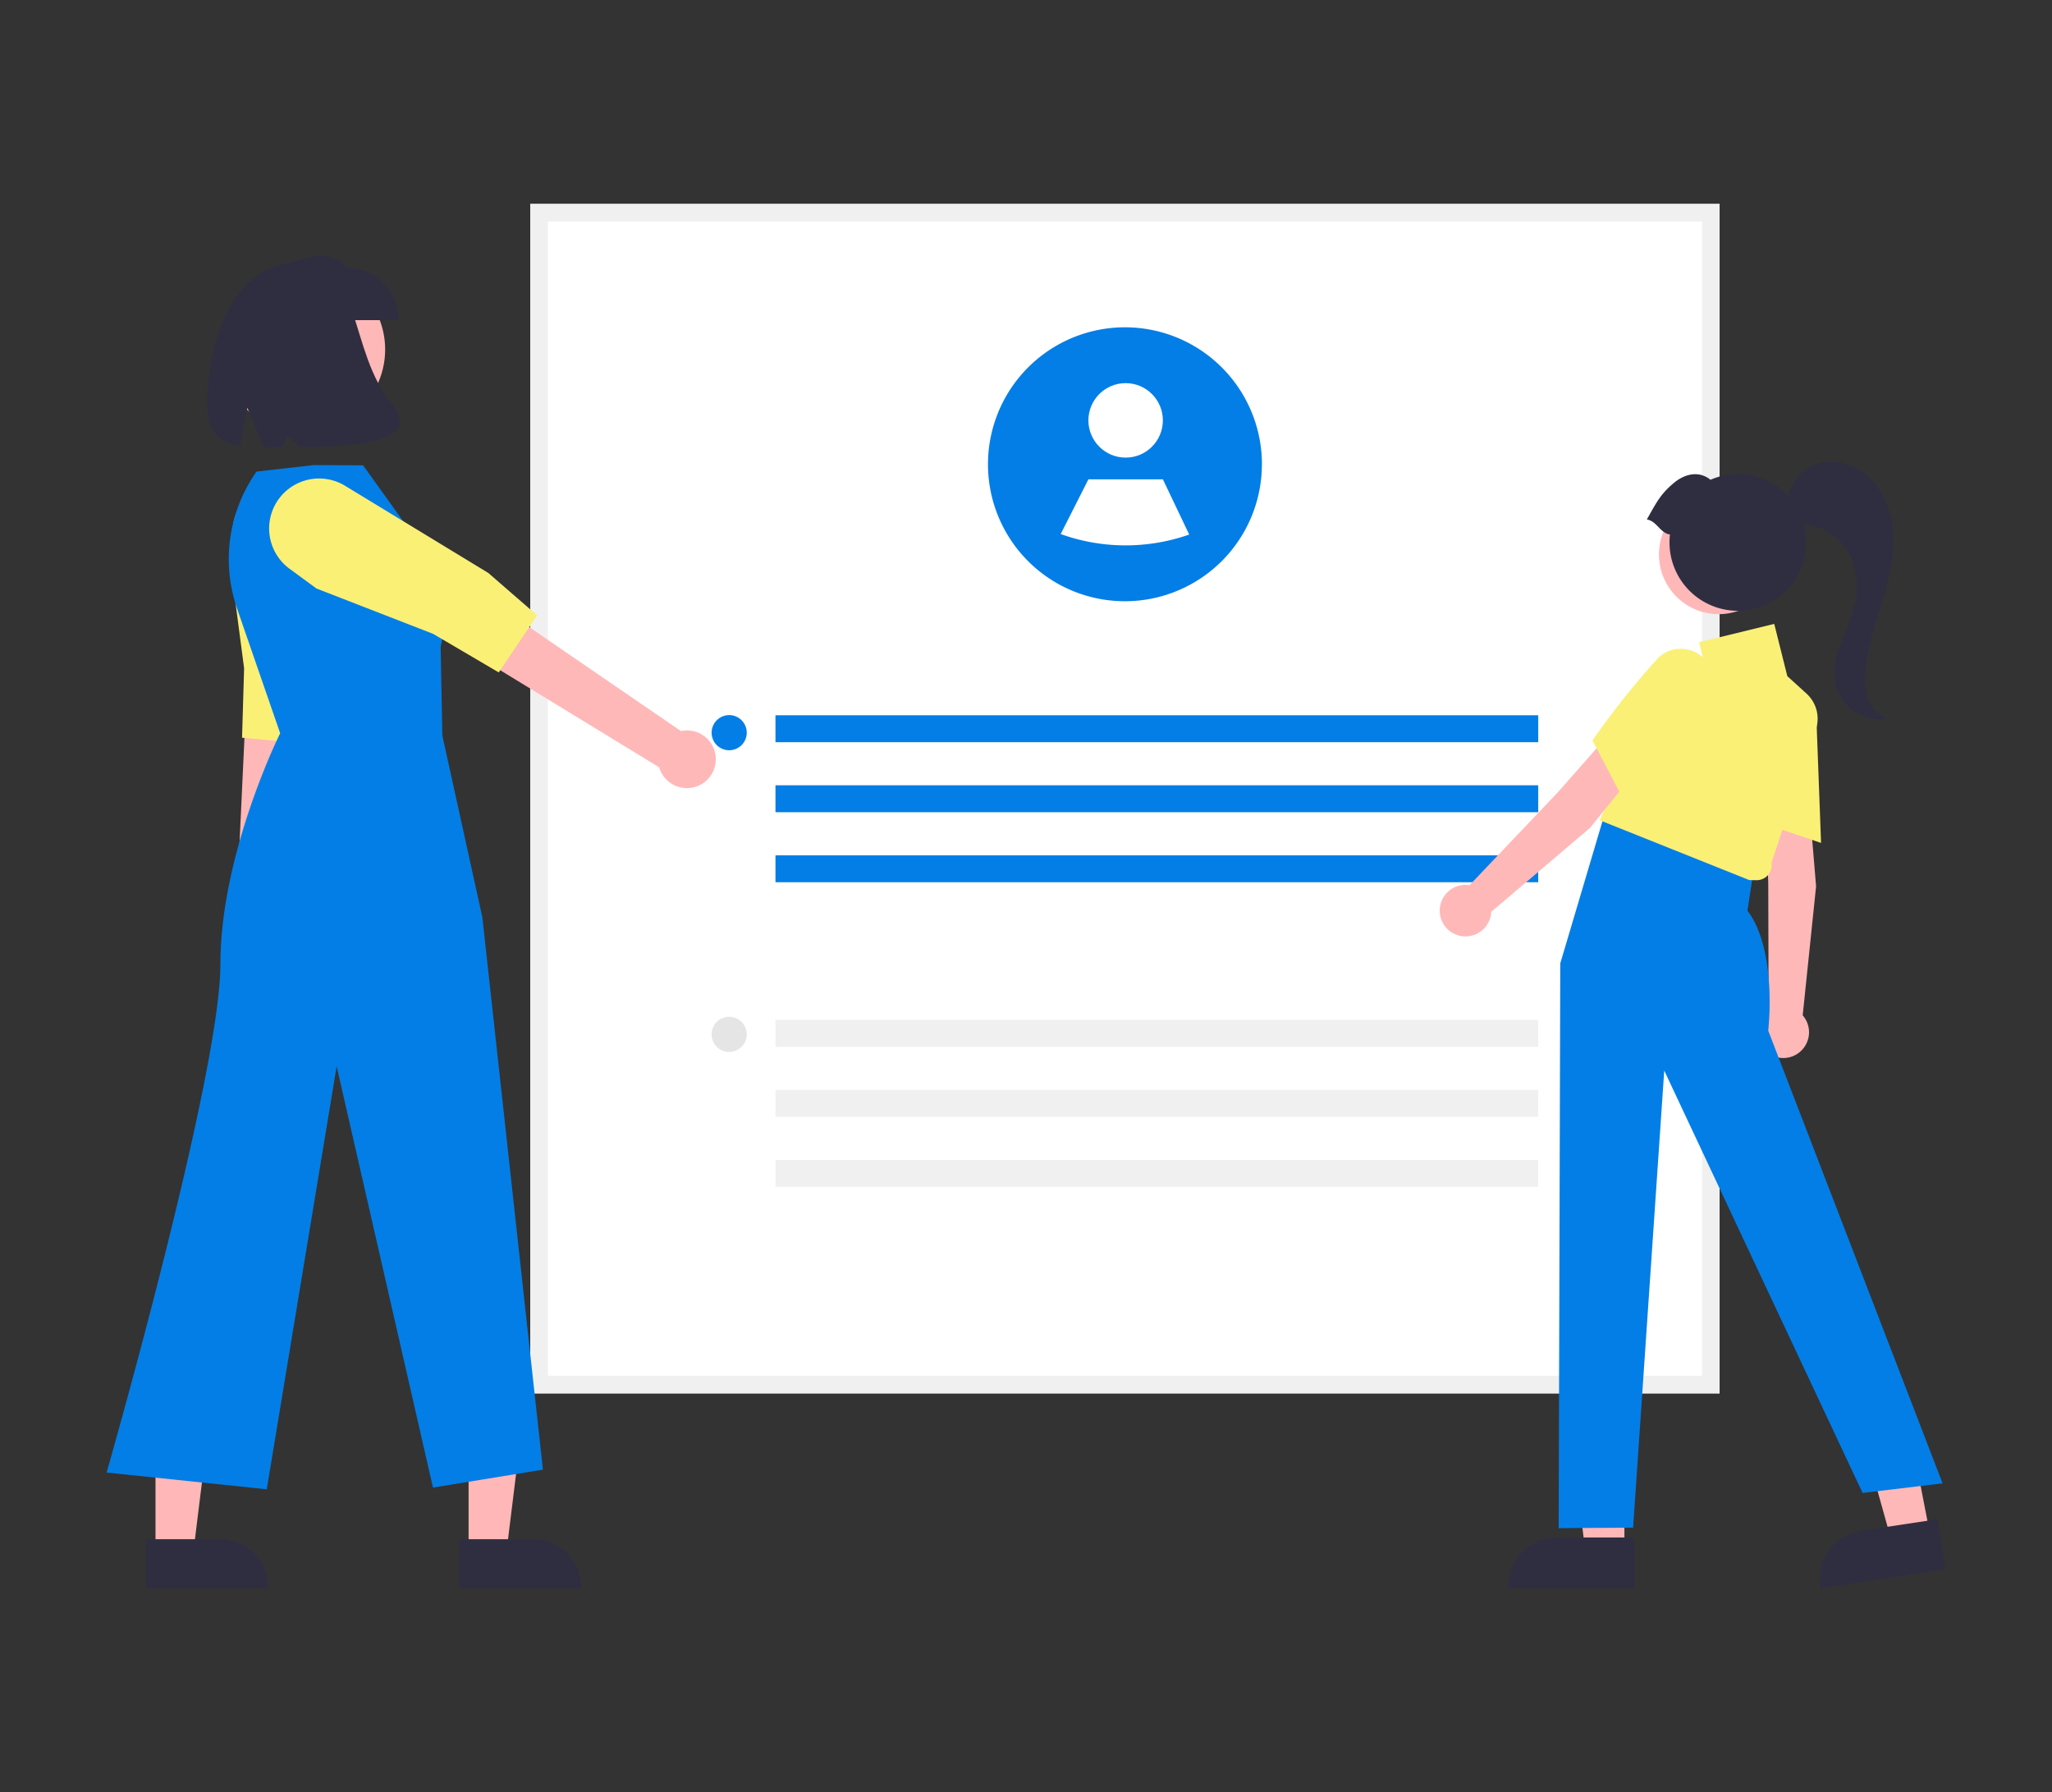 <svg xmlns="http://www.w3.org/2000/svg" width="300" height="262" viewBox="0 0 300 262">
  <rect x="0" y="0" width="300" height="262" fill="#333333" stroke="none"/>
  <g id="Group_2658" data-name="Group 2658" transform="translate(4329 -2023)">
    <rect id="Rectangle_1839" data-name="Rectangle 1839" width="300" height="262" transform="translate(-4329 2023)" fill="none"/>
    <g id="Group_2648" data-name="Group 2648" transform="translate(-338.505 212.374)">
      <g id="Group_2646" data-name="Group 2646" transform="translate(-3912.972 1840.438)">
        <path id="Path_3617" data-name="Path 3617" d="M551.727,494.186H377.849V320.309H551.727Z" transform="translate(-377.849 -320.309)" fill="#fff"/>
        <path id="Path_3618" data-name="Path 3618" d="M551.727,494.186H377.849V320.309H551.727Zm-171.308-2.569H549.157V322.878H380.418Z" transform="translate(-377.849 -320.309)" fill="#f0f0f0"/>
        <g id="Group_2644" data-name="Group 2644" transform="translate(26.513 74.724)">
          <rect id="Rectangle_1814" data-name="Rectangle 1814" width="111.513" height="3.936" transform="translate(9.338 0.024)" fill="#037ee6"/>
          <rect id="Rectangle_1815" data-name="Rectangle 1815" width="111.513" height="3.936" transform="translate(9.338 10.259)" fill="#037ee6"/>
          <rect id="Rectangle_1816" data-name="Rectangle 1816" width="111.513" height="3.936" transform="translate(9.338 20.494)" fill="#037ee6"/>
          <circle id="Ellipse_252" data-name="Ellipse 252" cx="2.569" cy="2.569" r="2.569" fill="#037ee6"/>
        </g>
        <rect id="Rectangle_1820" data-name="Rectangle 1820" width="111.513" height="3.936" transform="translate(35.851 119.278)" fill="#f0f0f0"/>
        <rect id="Rectangle_1821" data-name="Rectangle 1821" width="111.513" height="3.936" transform="translate(35.851 129.512)" fill="#f0f0f0"/>
        <rect id="Rectangle_1822" data-name="Rectangle 1822" width="111.513" height="3.936" transform="translate(35.851 139.747)" fill="#f0f0f0"/>
        <circle id="Ellipse_254" data-name="Ellipse 254" cx="2.569" cy="2.569" r="2.569" transform="translate(26.513 118.826)" fill="#e5e5e5"/>
        <g id="Group_2643" data-name="Group 2643" transform="translate(66.913 18.03)">
          <path id="Path_3619" data-name="Path 3619" d="M806.136,411.509a20.031,20.031,0,0,1-29.518,17.634l0,0a20.025,20.025,0,1,1,29.522-17.63Z" transform="translate(-766.084 -391.484)" fill="#037ee6"/>
          <circle id="Ellipse_255" data-name="Ellipse 255" cx="5.443" cy="5.443" r="5.443" transform="translate(14.687 8.167)" fill="#fff"/>
          <path id="Path_3620" data-name="Path 3620" d="M803.312,438.091a28.056,28.056,0,0,1-18.789-.073l0,0,4.055-8h10.886Z" transform="translate(-773.887 -407.791)" fill="#fff"/>
        </g>
      </g>
      <g id="Group_2647" data-name="Group 2647" transform="translate(-3974.91 1848.044)">
        <path id="Path_3636" data-name="Path 3636" d="M191.02,462.554a3.829,3.829,0,0,0,.912-5.8l4.976-49.932-8.309.551-2.3,49.168a3.85,3.85,0,0,0,4.723,6.013Z" transform="translate(-167.307 -361.247)" fill="#ffb8b8"/>
        <path id="Path_3637" data-name="Path 3637" d="M185.279,396.583l2.178,16.556-.3,10.147,9.138.837,1.831-8.439,1.009-22.342a6.667,6.667,0,0,0-5.891-6.924h0a6.667,6.667,0,0,0-7.38,5.748Z" transform="translate(-167.353 -352.858)" fill="#faf076"/>
        <path id="Path_3638" data-name="Path 3638" d="M143.118,396.125h5.543l2.637-21.381h-8.181Z" transform="translate(-90.196 -206.729)" fill="#ffb7b7"/>
        <path id="Path_3639" data-name="Path 3639" d="M242.221,647.62h10.917a6.957,6.957,0,0,1,6.957,6.956v.227H242.221Z" transform="translate(-190.713 -460.033)" fill="#2f2e41"/>
        <path id="Path_3640" data-name="Path 3640" d="M65.507,396.125H71.05l2.637-21.381H65.506Z" transform="translate(-58.357 -206.729)" fill="#ffb7b7"/>
        <path id="Path_3641" data-name="Path 3641" d="M164.61,647.62h10.917a6.957,6.957,0,0,1,6.957,6.956v.227H164.61Z" transform="translate(-158.874 -460.033)" fill="#2f2e41"/>
        <circle id="Ellipse_259" data-name="Ellipse 259" cx="12.018" cy="12.018" r="12.018" transform="translate(16.688 1.653)" fill="#ffb8b8"/>
        <path id="Path_3642" data-name="Path 3642" d="M185.143,381.378l-8.34.953h0a22.2,22.2,0,0,0-2.838,20.041l6.293,18.206s-8.736,17.514-8.736,33.774-16.637,74.3-16.637,74.3L178.3,531.1l10.218-61.831L202.6,530.848l16.075-2.617-8.854-80.74-5.851-26.575-.249-12.96s2.488-9.725-3.738-15.951l-7.6-10.592Z" transform="translate(-154.884 -350.809)" fill="#037ee6"/>
        <path id="Path_3643" data-name="Path 3643" d="M268.121,429.618a4.2,4.2,0,0,0-5.092-3.931l-45.354-31.078-3.846,8.273,46.028,28.107a4.218,4.218,0,0,0,8.264-1.371Z" transform="translate(-179.066 -356.237)" fill="#ffb8b8"/>
        <path id="Path_3644" data-name="Path 3644" d="M202.1,400.789l17.054,6.627,9.59,5.635,5.617-8.339-7.144-6.2L206.28,385.77a7.305,7.305,0,0,0-9.754,2.013h0a7.305,7.305,0,0,0,1.636,10.118Z" transform="translate(-171.414 -352.174)" fill="#faf076"/>
        <path id="Path_3645" data-name="Path 3645" d="M215.028,338.925H197.367v-7.7c3.876-1.54,7.669-2.85,9.962,0a7.7,7.7,0,0,1,7.7,7.7Z" transform="translate(-172.313 -329.545)" fill="#2f2e41"/>
        <path id="Path_3646" data-name="Path 3646" d="M193.309,331.092c-10.558.047-13.513,13.234-13.513,20.7,0,4.164,1.883,5.653,4.842,6.157l1.045-5.573,2.447,5.813c.831,0,1.7-.012,2.61-.029l.83-1.709,1.85,1.678c7.411.011,18.181-.651,13.4-6.337C200.419,344.174,202.512,331.051,193.309,331.092Z" transform="translate(-165.104 -330.18)" fill="#2f2e41"/>
      </g>
      <g id="Group_2645" data-name="Group 2645" transform="translate(-3780.008 1878.104)">
        <path id="Path_3613" data-name="Path 3613" d="M843.146,387.391h-5.734l-2.728-22.119h8.463Z" transform="translate(-816.146 -228.24)" fill="#ffb8b8"/>
        <path id="Path_3614" data-name="Path 3614" d="M937.7,652.508h-18.49v-.234a7.2,7.2,0,0,1,7.2-7.2H937.7Z" transform="translate(-909.241 -487.798)" fill="#2f2e41"/>
        <path id="Path_3615" data-name="Path 3615" d="M928.461,382.717l-5.67.857-6-21.462,7.433-1.265Z" transform="translate(-856.81 -226.048)" fill="#ffb8b8"/>
        <path id="Path_3616" data-name="Path 3616" d="M1027.875,647.115l-18.283,2.763-.035-.231a7.2,7.2,0,0,1,6.04-8.192h0l11.166-1.688Z" transform="translate(-953.946 -485.169)" fill="#2f2e41"/>
        <path id="Path_3629" data-name="Path 3629" d="M999.015,431.608l-6.367,1.668.424,10.323.052,18.795a3.767,3.767,0,1,0,4.985.626l1.957-18.864Z" transform="translate(-945.043 -382.072)" fill="#ffb8b8"/>
        <path id="Path_3630" data-name="Path 3630" d="M999.418,421.261l-9.307-3.134-.022-.14a120.093,120.093,0,0,1-1.362-14.95,4.633,4.633,0,0,1,1.544-3.583,4.859,4.859,0,0,1,5.26-.846,5.2,5.2,0,0,1,3.213,4.622Z" transform="translate(-943.669 -365.518)" fill="#faf076"/>
        <path id="Path_3631" data-name="Path 3631" d="M954.956,438.576l-14.235-3.685-6.58,22.161-.234,82.557,10.885-.068,4.55-66.82,29,61.742,11.694-1.4-25.492-66.185s1.4-11.694-3.04-17.54l.935-6.081Z" transform="translate(-916.519 -383.698)" fill="#037ee6"/>
        <path id="Path_3632" data-name="Path 3632" d="M968.751,417.936l-1.077-.017L945.8,409.175l10.465-23.309,4.969.9-.9-3.618,10.979-2.684,1.91,7.641,2.819,2.562A4.955,4.955,0,0,1,977.4,395.9l-6.493,19.479a2.189,2.189,0,0,1-2.158,2.556Z" transform="translate(-922.408 -356.743)" fill="#faf076"/>
        <path id="Path_3633" data-name="Path 3633" d="M929.347,416.989l-5.755-3.194-6.828,7.754-12.95,13.621a3.767,3.767,0,1,0,3.17,3.9l14.45-12.283Z" transform="translate(-899.455 -373.249)" fill="#ffb8b8"/>
        <path id="Path_3634" data-name="Path 3634" d="M948.256,409.779l-4.561-8.7.081-.116a120.119,120.119,0,0,1,9.347-11.747,4.633,4.633,0,0,1,3.592-1.523,4.862,4.862,0,0,1,4.386,3.023,5.2,5.2,0,0,1-.872,5.561Z" transform="translate(-921.366 -360.322)" fill="#faf076"/>
        <circle id="Ellipse_258" data-name="Ellipse 258" cx="8.723" cy="8.723" r="8.723" transform="translate(32.052 4.857)" fill="#ffb8b8"/>
        <path id="Path_3635" data-name="Path 3635" d="M959.446,343.735c1.467-2.626,2.028-3.723,3.919-5.32,1.672-1.412,3.73-1.827,5.389-.489a9.994,9.994,0,1,1-5.928,8C961.384,345.721,960.888,343.937,959.446,343.735Z" transform="translate(-929.167 -335.269)" fill="#2f2e41"/>
        <path id="Path_3647" data-name="Path 3647" d="M1011.685,367.733a10.6,10.6,0,0,1-.175-4.633,59.15,59.15,0,0,1,2.237-8.709,34.723,34.723,0,0,0,1.763-8.8,13.525,13.525,0,0,0-2.338-8.517,8.487,8.487,0,0,0-7.8-3.535,6.3,6.3,0,0,0-5.323,5.825,2.2,2.2,0,0,0,1.081,2.716,14.385,14.385,0,0,0,3.244.972,8.133,8.133,0,0,1,4.874,4.314,10.515,10.515,0,0,1,.707,6.55,44.25,44.25,0,0,1-2.148,6.158,10.606,10.606,0,0,0-.638,6.391,6.731,6.731,0,0,0,7.544,4.6A4.97,4.97,0,0,1,1011.685,367.733Z" transform="translate(-949.188 -333.463)" fill="#2f2e41"/>
      </g>
    </g>
  </g>
</svg>

